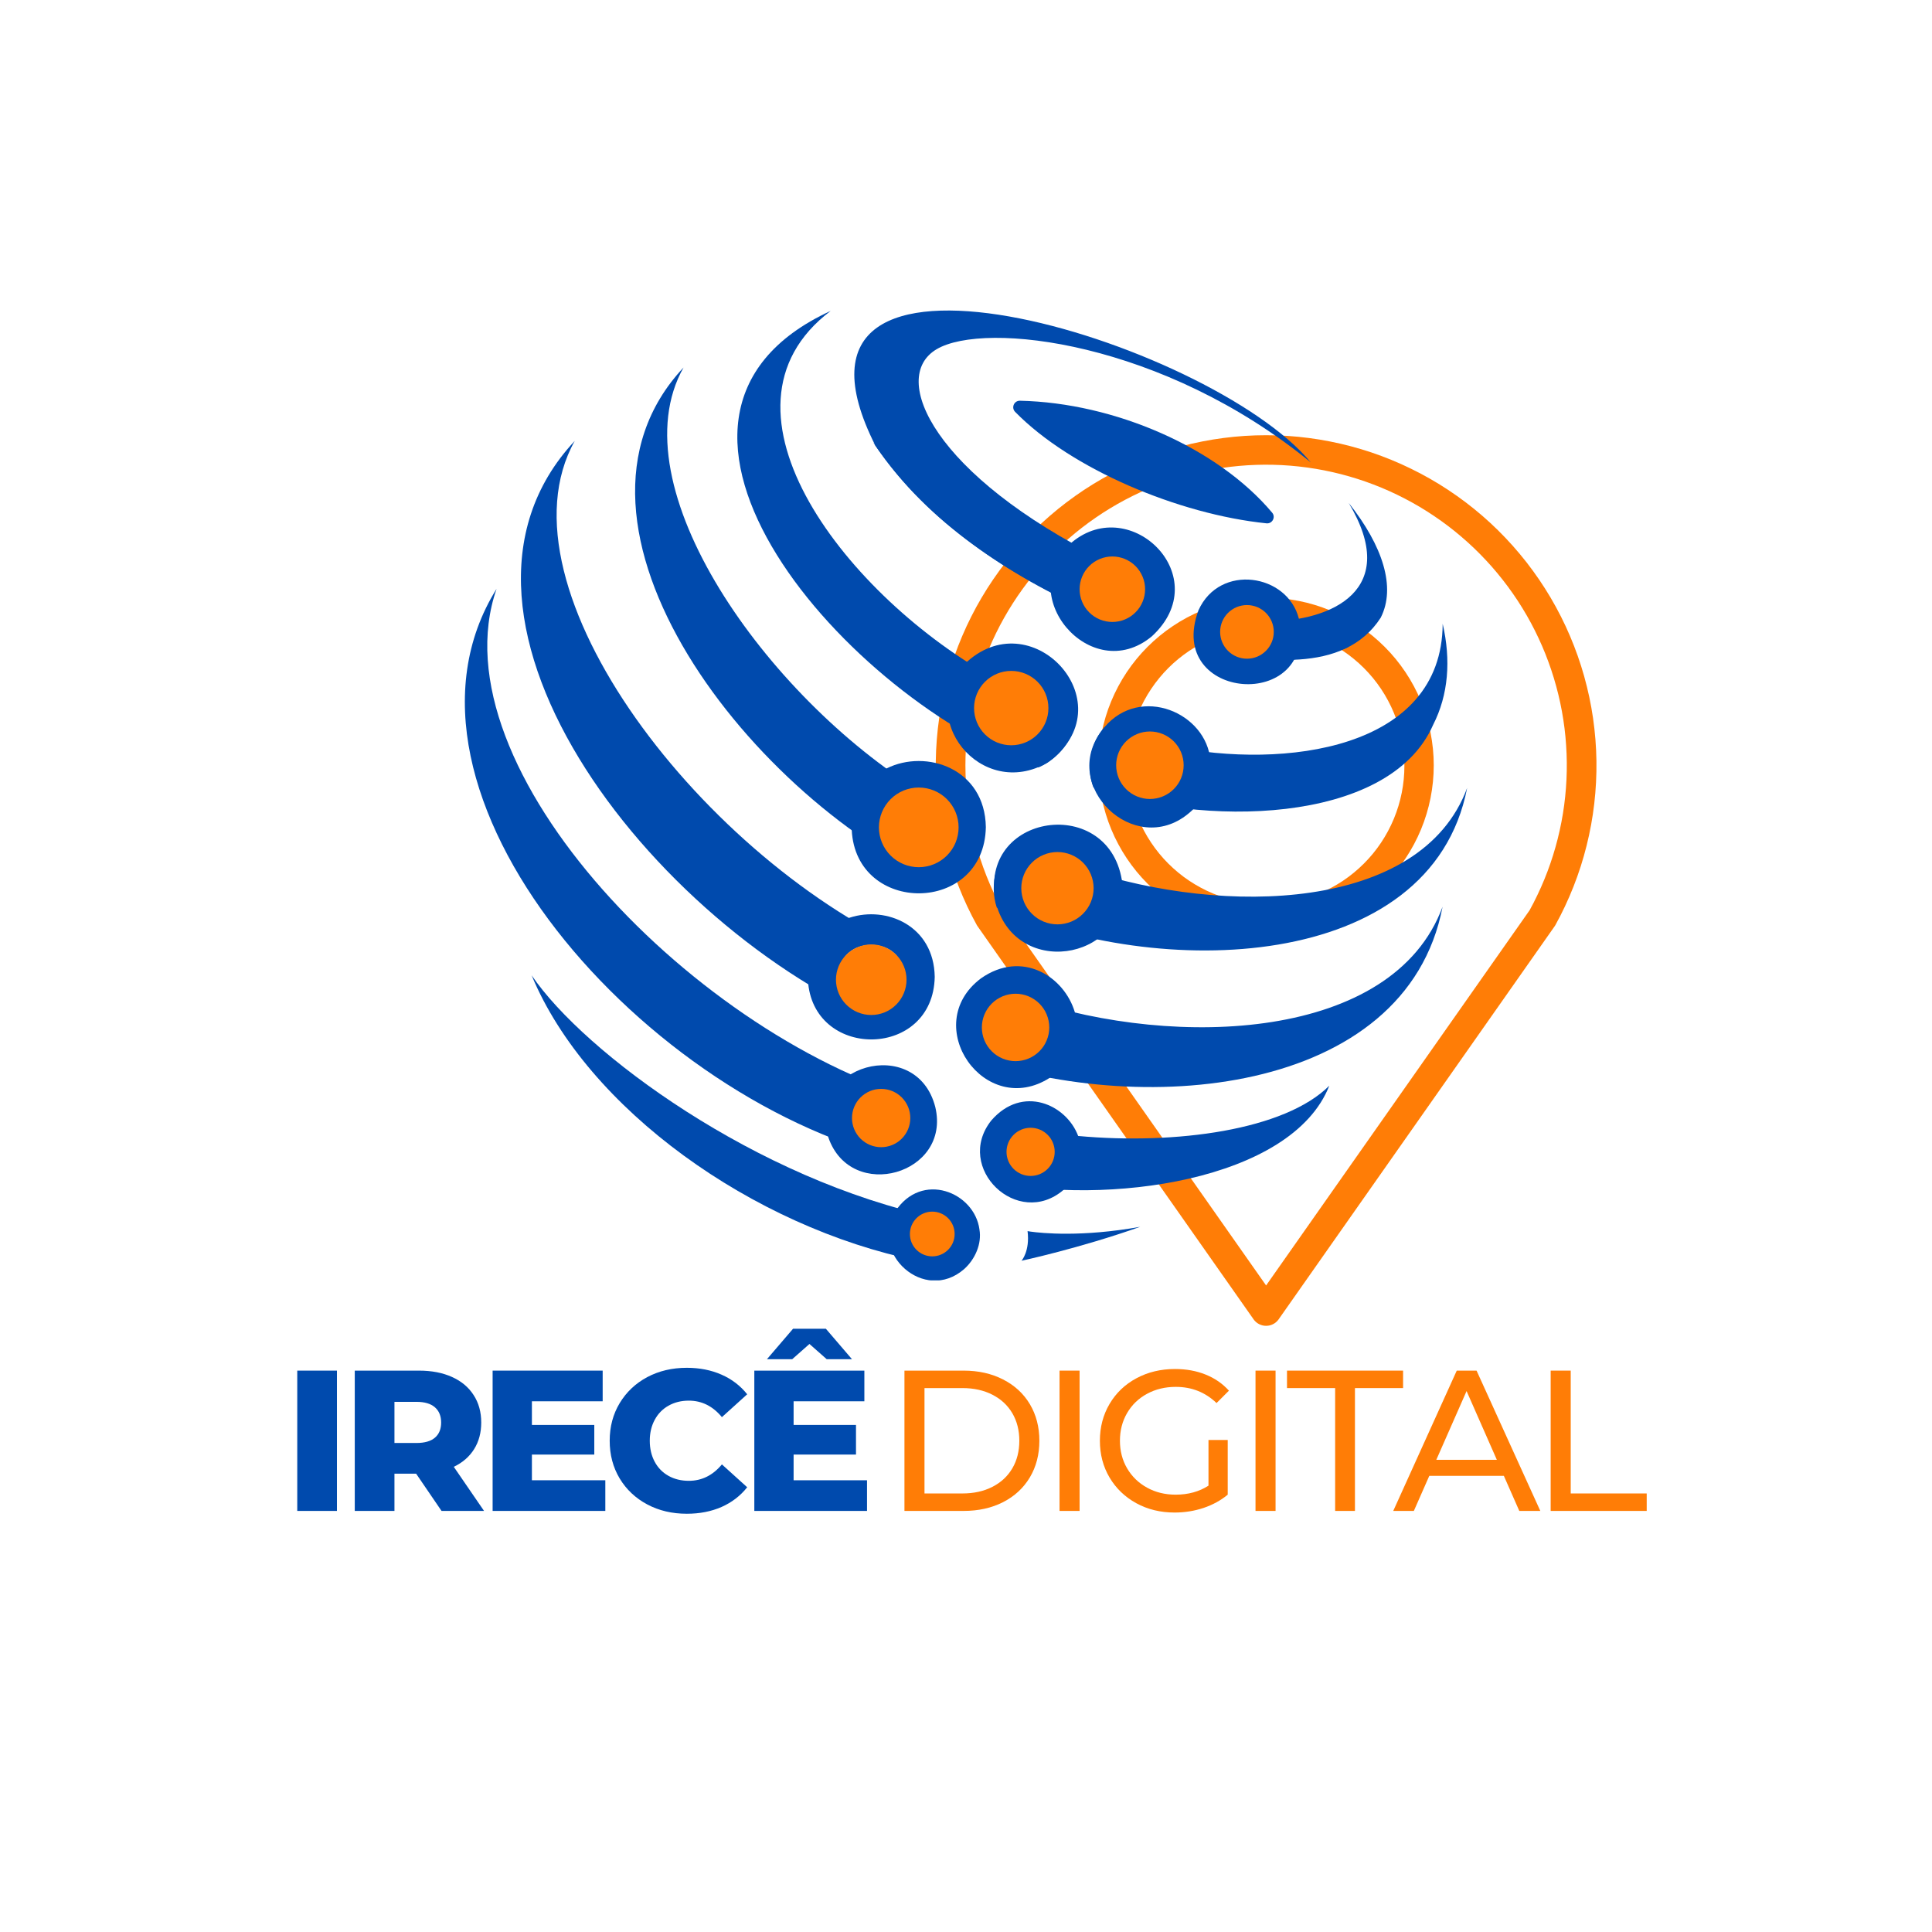 <svg xmlns="http://www.w3.org/2000/svg" xmlns:xlink="http://www.w3.org/1999/xlink" width="500" zoomAndPan="magnify" viewBox="0 0 375 375" height="500" preserveAspectRatio="xMidYMid meet" version="1.0"><defs><g></g><clipPath id="5edb9feac5"><path d="M 181 84 L 310 84 L 310 257.41 L 181 257.41 Z M 181 84" clip-rule="nonzero"></path></clipPath><clipPath id="f83bba16b7"><path d="M 165 60.27 L 255 60.27 L 255 120 L 165 120 Z M 165 60.27" clip-rule="nonzero"></path></clipPath><clipPath id="800390e44a"><path d="M 143 60.27 L 209 60.27 L 209 149 L 143 149 Z M 143 60.27" clip-rule="nonzero"></path></clipPath><clipPath id="02f473db78"><path d="M 90.16 114 L 181 114 L 181 226 L 90.16 226 Z M 90.16 114" clip-rule="nonzero"></path></clipPath><clipPath id="82f84dfebd"><path d="M 172 230 L 191 230 L 191 248.52 L 172 248.52 Z M 172 230" clip-rule="nonzero"></path></clipPath></defs><path fill="#ff7d06" d="M 245.75 181.09 C 246.816 181.09 247.879 181.039 248.941 180.934 C 250 180.828 251.055 180.672 252.098 180.465 C 253.145 180.258 254.176 180 255.195 179.688 C 256.215 179.379 257.219 179.023 258.203 178.613 C 259.188 178.207 260.148 177.75 261.09 177.25 C 262.027 176.746 262.941 176.199 263.828 175.605 C 264.715 175.016 265.57 174.379 266.395 173.703 C 267.215 173.027 268.004 172.312 268.758 171.559 C 269.512 170.809 270.227 170.02 270.902 169.195 C 271.578 168.371 272.215 167.516 272.805 166.629 C 273.398 165.742 273.945 164.832 274.445 163.891 C 274.949 162.949 275.402 161.988 275.812 161.004 C 276.219 160.02 276.578 159.02 276.887 157.996 C 277.195 156.977 277.457 155.945 277.664 154.902 C 277.871 153.855 278.027 152.801 278.133 151.742 C 278.238 150.68 278.289 149.617 278.289 148.551 C 278.289 147.488 278.238 146.426 278.133 145.363 C 278.027 144.305 277.871 143.25 277.664 142.203 C 277.457 141.16 277.195 140.129 276.887 139.109 C 276.578 138.086 276.219 137.086 275.812 136.102 C 275.402 135.117 274.949 134.156 274.445 133.215 C 273.945 132.273 273.398 131.363 272.805 130.477 C 272.215 129.59 271.578 128.734 270.902 127.91 C 270.227 127.086 269.512 126.297 268.758 125.547 C 268.004 124.793 267.215 124.078 266.395 123.402 C 265.57 122.727 264.715 122.09 263.828 121.5 C 262.941 120.906 262.027 120.359 261.09 119.855 C 260.148 119.355 259.188 118.898 258.203 118.492 C 257.219 118.082 256.215 117.727 255.195 117.414 C 254.176 117.105 253.145 116.848 252.098 116.641 C 251.055 116.434 250 116.277 248.941 116.172 C 247.879 116.066 246.816 116.016 245.75 116.016 C 244.684 116.016 243.621 116.066 242.562 116.172 C 241.5 116.277 240.449 116.434 239.402 116.641 C 238.359 116.848 237.324 117.105 236.305 117.414 C 235.285 117.727 234.285 118.082 233.301 118.492 C 232.316 118.898 231.352 119.355 230.414 119.855 C 229.473 120.359 228.559 120.906 227.676 121.5 C 226.789 122.09 225.934 122.727 225.109 123.402 C 224.285 124.078 223.496 124.793 222.742 125.547 C 221.988 126.297 221.273 127.086 220.598 127.91 C 219.922 128.734 219.289 129.59 218.695 130.477 C 218.105 131.363 217.559 132.273 217.055 133.215 C 216.555 134.156 216.098 135.117 215.691 136.102 C 215.281 137.086 214.922 138.086 214.613 139.109 C 214.305 140.129 214.047 141.16 213.84 142.203 C 213.629 143.25 213.473 144.305 213.371 145.363 C 213.266 146.426 213.215 147.488 213.215 148.551 C 213.215 149.617 213.27 150.68 213.375 151.738 C 213.48 152.801 213.641 153.852 213.848 154.895 C 214.059 155.941 214.316 156.973 214.629 157.992 C 214.938 159.012 215.297 160.012 215.707 160.996 C 216.113 161.98 216.57 162.941 217.074 163.879 C 217.574 164.816 218.121 165.73 218.715 166.617 C 219.309 167.5 219.941 168.355 220.617 169.18 C 221.293 170 222.008 170.789 222.762 171.543 C 223.516 172.297 224.301 173.012 225.125 173.688 C 225.949 174.363 226.805 174.996 227.688 175.59 C 228.574 176.18 229.484 176.727 230.426 177.23 C 231.363 177.734 232.324 178.188 233.309 178.598 C 234.293 179.008 235.293 179.367 236.312 179.676 C 237.332 179.988 238.363 180.246 239.406 180.457 C 240.453 180.664 241.504 180.824 242.562 180.93 C 243.625 181.035 244.688 181.09 245.75 181.09 Z M 245.75 121.801 C 246.629 121.801 247.508 121.844 248.383 121.93 C 249.258 122.016 250.125 122.145 250.988 122.316 C 251.852 122.488 252.703 122.703 253.543 122.957 C 254.383 123.211 255.211 123.508 256.023 123.844 C 256.836 124.18 257.629 124.555 258.402 124.969 C 259.18 125.383 259.934 125.836 260.664 126.324 C 261.395 126.812 262.098 127.336 262.777 127.895 C 263.457 128.449 264.109 129.039 264.73 129.664 C 265.352 130.285 265.941 130.934 266.5 131.613 C 267.059 132.293 267.582 133 268.07 133.73 C 268.559 134.461 269.008 135.215 269.422 135.988 C 269.836 136.766 270.215 137.559 270.551 138.371 C 270.887 139.184 271.18 140.008 271.438 140.852 C 271.691 141.691 271.906 142.543 272.078 143.406 C 272.25 144.27 272.379 145.137 272.465 146.012 C 272.551 146.887 272.594 147.762 272.594 148.641 C 272.594 149.52 272.551 150.398 272.465 151.273 C 272.379 152.148 272.25 153.016 272.078 153.879 C 271.906 154.742 271.691 155.594 271.438 156.434 C 271.18 157.273 270.887 158.102 270.551 158.914 C 270.215 159.727 269.836 160.52 269.422 161.297 C 269.008 162.07 268.559 162.824 268.07 163.555 C 267.582 164.285 267.059 164.992 266.5 165.672 C 265.941 166.352 265.352 167 264.73 167.621 C 264.109 168.242 263.457 168.832 262.777 169.391 C 262.098 169.949 261.395 170.473 260.664 170.961 C 259.934 171.449 259.18 171.898 258.402 172.312 C 257.629 172.73 256.836 173.105 256.023 173.441 C 255.211 173.777 254.383 174.074 253.543 174.328 C 252.703 174.582 251.852 174.797 250.988 174.969 C 250.125 175.141 249.258 175.27 248.383 175.355 C 247.508 175.441 246.629 175.484 245.75 175.484 C 244.871 175.484 243.996 175.441 243.121 175.355 C 242.246 175.27 241.375 175.141 240.516 174.969 C 239.652 174.797 238.801 174.582 237.961 174.328 C 237.117 174.074 236.293 173.777 235.48 173.441 C 234.668 173.105 233.875 172.73 233.098 172.312 C 232.324 171.898 231.57 171.449 230.84 170.961 C 230.109 170.473 229.402 169.949 228.723 169.391 C 228.043 168.832 227.395 168.242 226.77 167.621 C 226.148 167 225.559 166.352 225.004 165.672 C 224.445 164.992 223.922 164.285 223.434 163.555 C 222.945 162.824 222.492 162.07 222.078 161.297 C 221.664 160.52 221.289 159.727 220.953 158.914 C 220.617 158.102 220.32 157.273 220.066 156.434 C 219.809 155.594 219.598 154.742 219.426 153.879 C 219.254 153.016 219.125 152.148 219.039 151.273 C 218.953 150.398 218.91 149.52 218.91 148.641 C 218.91 147.762 218.953 146.887 219.039 146.012 C 219.125 145.137 219.254 144.27 219.426 143.406 C 219.598 142.543 219.809 141.691 220.066 140.852 C 220.32 140.008 220.617 139.184 220.953 138.371 C 221.289 137.559 221.664 136.766 222.078 135.988 C 222.492 135.215 222.945 134.461 223.434 133.73 C 223.922 133 224.445 132.293 225.004 131.613 C 225.559 130.934 226.148 130.285 226.77 129.664 C 227.395 129.039 228.043 128.449 228.723 127.895 C 229.402 127.336 230.109 126.812 230.84 126.324 C 231.57 125.836 232.324 125.383 233.098 124.969 C 233.875 124.555 234.668 124.18 235.48 123.844 C 236.293 123.508 237.117 123.211 237.961 122.957 C 238.801 122.703 239.652 122.488 240.516 122.316 C 241.375 122.145 242.246 122.016 243.121 121.93 C 243.996 121.844 244.871 121.801 245.75 121.801 Z M 245.75 121.801" fill-opacity="1" fill-rule="nonzero"></path><g clip-path="url(#5edb9feac5)"><path fill="#ff7d06" d="M 243.395 256.188 C 243.535 256.367 243.691 256.527 243.867 256.672 C 244.047 256.816 244.234 256.938 244.438 257.035 C 244.645 257.137 244.855 257.211 245.078 257.266 C 245.301 257.316 245.523 257.34 245.75 257.34 C 245.977 257.34 246.203 257.316 246.426 257.266 C 246.645 257.211 246.859 257.137 247.062 257.035 C 247.266 256.938 247.457 256.816 247.633 256.672 C 247.809 256.527 247.969 256.367 248.105 256.188 L 301.699 179.867 L 301.879 179.598 C 302.551 178.387 303.18 177.152 303.77 175.895 C 304.359 174.641 304.91 173.367 305.418 172.078 C 305.926 170.789 306.391 169.484 306.816 168.16 C 307.238 166.84 307.617 165.508 307.953 164.164 C 308.289 162.816 308.582 161.465 308.832 160.098 C 309.082 158.734 309.285 157.363 309.445 155.988 C 309.605 154.609 309.719 153.227 309.789 151.844 C 309.859 150.457 309.887 149.07 309.867 147.684 C 309.848 146.301 309.781 144.914 309.672 143.531 C 309.562 142.148 309.406 140.773 309.211 139.398 C 309.012 138.027 308.766 136.664 308.48 135.305 C 308.191 133.949 307.859 132.605 307.488 131.27 C 307.113 129.934 306.695 128.613 306.234 127.305 C 305.773 125.996 305.27 124.703 304.727 123.43 C 304.184 122.152 303.598 120.898 302.973 119.66 C 302.344 118.422 301.68 117.207 300.977 116.012 C 300.27 114.816 299.527 113.648 298.746 112.5 C 297.965 111.355 297.148 110.234 296.297 109.141 C 295.441 108.051 294.555 106.984 293.633 105.949 C 292.711 104.914 291.754 103.91 290.77 102.934 C 289.781 101.961 288.762 101.02 287.715 100.113 C 286.664 99.207 285.59 98.332 284.484 97.496 C 283.379 96.66 282.246 95.859 281.09 95.094 C 279.934 94.328 278.754 93.602 277.547 92.914 C 276.344 92.227 275.117 91.578 273.871 90.973 C 272.625 90.363 271.363 89.797 270.078 89.27 C 268.797 88.742 267.496 88.262 266.184 87.816 C 264.867 87.375 263.539 86.977 262.199 86.621 C 260.859 86.266 259.508 85.953 258.148 85.688 C 256.789 85.418 255.422 85.195 254.047 85.016 C 252.672 84.836 251.289 84.699 249.906 84.609 C 248.523 84.52 247.137 84.477 245.75 84.477 C 244.363 84.477 242.98 84.52 241.594 84.609 C 240.211 84.699 238.832 84.836 237.457 85.016 C 236.082 85.195 234.715 85.418 233.352 85.688 C 231.992 85.953 230.641 86.266 229.301 86.621 C 227.961 86.977 226.633 87.375 225.32 87.816 C 224.004 88.262 222.707 88.742 221.422 89.27 C 220.141 89.797 218.875 90.363 217.629 90.973 C 216.383 91.578 215.16 92.227 213.953 92.914 C 212.75 93.602 211.57 94.328 210.41 95.094 C 209.254 95.859 208.125 96.66 207.02 97.496 C 205.914 98.332 204.836 99.207 203.789 100.113 C 202.738 101.02 201.723 101.961 200.734 102.934 C 199.746 103.91 198.793 104.914 197.871 105.949 C 196.945 106.984 196.059 108.051 195.207 109.141 C 194.352 110.234 193.535 111.355 192.754 112.5 C 191.973 113.648 191.23 114.816 190.527 116.012 C 189.82 117.207 189.156 118.422 188.531 119.66 C 187.906 120.898 187.32 122.152 186.777 123.43 C 186.23 124.703 185.73 125.996 185.27 127.305 C 184.809 128.613 184.391 129.934 184.016 131.27 C 183.641 132.605 183.309 133.949 183.023 135.305 C 182.734 136.664 182.492 138.027 182.293 139.398 C 182.094 140.773 181.941 142.148 181.832 143.531 C 181.719 144.914 181.656 146.301 181.637 147.684 C 181.617 149.07 181.641 150.457 181.711 151.844 C 181.781 153.227 181.898 154.609 182.059 155.988 C 182.219 157.363 182.422 158.734 182.668 160.098 C 182.918 161.465 183.211 162.816 183.547 164.164 C 183.883 165.508 184.266 166.84 184.688 168.16 C 185.109 169.484 185.578 170.789 186.086 172.078 C 186.594 173.367 187.141 174.641 187.73 175.895 C 188.32 177.152 188.953 178.387 189.621 179.598 L 189.801 179.867 Z M 187.387 148.551 C 187.387 147.445 187.418 146.336 187.48 145.23 C 187.543 144.125 187.641 143.023 187.766 141.922 C 187.891 140.82 188.047 139.723 188.238 138.633 C 188.426 137.539 188.645 136.453 188.895 135.375 C 189.145 134.297 189.426 133.223 189.738 132.16 C 190.051 131.098 190.391 130.043 190.762 129 C 191.133 127.957 191.535 126.922 191.965 125.902 C 192.395 124.883 192.852 123.875 193.34 122.879 C 193.828 121.883 194.344 120.902 194.887 119.938 C 195.43 118.973 196 118.023 196.598 117.09 C 197.195 116.156 197.82 115.242 198.469 114.344 C 199.121 113.445 199.793 112.566 200.492 111.707 C 201.191 110.848 201.918 110.012 202.664 109.191 C 203.41 108.375 204.184 107.578 204.973 106.805 C 205.766 106.031 206.582 105.277 207.418 104.551 C 208.254 103.824 209.109 103.121 209.984 102.441 C 210.859 101.762 211.754 101.109 212.668 100.48 C 213.578 99.852 214.508 99.25 215.457 98.676 C 216.402 98.102 217.367 97.555 218.344 97.031 C 219.324 96.512 220.316 96.02 221.32 95.555 C 222.328 95.094 223.348 94.656 224.375 94.254 C 225.406 93.848 226.449 93.469 227.504 93.125 C 228.555 92.777 229.617 92.461 230.688 92.176 C 231.758 91.891 232.836 91.633 233.918 91.41 C 235.004 91.184 236.094 90.992 237.191 90.828 C 238.289 90.664 239.387 90.535 240.492 90.434 C 241.594 90.336 242.699 90.266 243.809 90.23 C 244.914 90.191 246.023 90.188 247.129 90.215 C 248.238 90.238 249.344 90.297 250.449 90.387 C 251.551 90.477 252.652 90.598 253.75 90.75 C 254.848 90.898 255.941 91.082 257.027 91.297 C 258.117 91.512 259.195 91.758 260.27 92.031 C 261.344 92.309 262.406 92.613 263.461 92.949 C 264.52 93.285 265.562 93.652 266.598 94.047 C 267.633 94.441 268.656 94.867 269.668 95.32 C 270.676 95.777 271.676 96.258 272.656 96.77 C 273.641 97.281 274.609 97.82 275.562 98.383 C 276.516 98.949 277.449 99.543 278.367 100.164 C 279.289 100.781 280.188 101.426 281.07 102.098 C 281.953 102.766 282.816 103.461 283.656 104.184 C 284.5 104.902 285.32 105.645 286.121 106.41 C 286.922 107.176 287.699 107.965 288.453 108.777 C 289.211 109.586 289.941 110.418 290.648 111.27 C 291.355 112.125 292.039 112.996 292.699 113.887 C 293.355 114.777 293.988 115.688 294.598 116.613 C 295.203 117.543 295.781 118.484 296.336 119.445 C 296.887 120.406 297.414 121.383 297.91 122.371 C 298.406 123.363 298.875 124.367 299.316 125.383 C 299.758 126.398 300.168 127.43 300.547 128.469 C 300.93 129.508 301.281 130.559 301.602 131.617 C 301.926 132.68 302.215 133.746 302.477 134.824 C 302.738 135.902 302.969 136.984 303.168 138.074 C 303.367 139.164 303.535 140.262 303.672 141.359 C 303.809 142.461 303.914 143.562 303.984 144.668 C 304.059 145.773 304.102 146.879 304.113 147.988 C 304.125 149.094 304.105 150.203 304.051 151.309 C 304 152.418 303.914 153.52 303.801 154.621 C 303.688 155.727 303.539 156.824 303.363 157.918 C 303.184 159.012 302.977 160.098 302.734 161.18 C 302.496 162.262 302.227 163.336 301.926 164.402 C 301.625 165.469 301.293 166.527 300.934 167.574 C 300.574 168.621 300.184 169.656 299.762 170.684 C 299.344 171.707 298.895 172.719 298.414 173.719 C 297.938 174.719 297.434 175.707 296.898 176.676 L 245.75 249.508 L 194.602 176.676 C 192.238 172.367 190.441 167.832 189.219 163.07 C 188 158.309 187.387 153.469 187.387 148.551 Z M 187.387 148.551" fill-opacity="1" fill-rule="nonzero"></path></g><g clip-path="url(#f83bba16b7)"><path fill="#004aad" d="M 210.262 112.148 C 209.453 114.535 210.07 117.641 212.336 119.035 C 212.34 119.035 212.34 119.039 212.34 119.039 C 212.438 119.109 212.539 119.18 212.645 119.242 C 196.133 111.586 180.359 101.914 169.906 86.488 C 145.871 38.883 234.902 66.145 254.422 89.75 C 225.781 66.293 191.176 62.246 181.801 67.781 C 172.426 73.32 181.512 92.363 214.242 108.66 C 212.336 109.145 210.852 110.301 210.262 112.152 Z M 210.262 112.148" fill-opacity="1" fill-rule="nonzero"></path></g><path fill="#004aad" d="M 225.148 114.129 C 225.793 114.41 226.434 114.688 227.074 114.961 C 226.926 117.949 225.531 120.82 223.324 122.828 C 223.184 122.965 223.027 123.094 222.875 123.219 C 220.086 122.277 217.309 121.223 214.574 120.066 C 219.02 121.535 223.148 116.668 221.734 112.469 C 222.852 113.02 223.992 113.566 225.152 114.129 Z M 225.148 114.129" fill-opacity="1" fill-rule="nonzero"></path><path fill="#004aad" d="M 261.742 125.594 C 252.727 129.422 243.043 128.109 233.68 126.246 C 232.84 123.543 233.273 120.441 234.879 118.105 C 236.211 118.605 237.559 119.09 238.914 119.562 C 233.121 126.465 247.105 131.102 246.465 122.012 C 251.465 123.496 256.664 124.762 261.742 125.59 Z M 261.742 125.594" fill-opacity="1" fill-rule="nonzero"></path><g clip-path="url(#800390e44a)"><path fill="#004aad" d="M 208.988 139.23 C 208.387 143.539 205.5 147.238 201.598 148.945 C 164.98 136.32 116.152 81.094 161.234 60.344 C 135.797 79.57 164.922 116.262 193.223 131.75 C 186.547 135.871 190.949 144.508 196.578 143.883 C 197.723 144.18 203.82 142.727 203.145 136.746 C 205.098 137.637 207.047 138.461 208.988 139.23 Z M 208.988 139.23" fill-opacity="1" fill-rule="nonzero"></path></g><path fill="#004aad" d="M 278.172 140.684 C 269.562 160.391 232.508 160.434 212.238 152.844 C 211 149.637 211.434 145.805 213.117 142.879 C 213.469 142.285 213.887 141.723 214.328 141.191 C 216.449 142 218.699 142.734 221.055 143.379 C 214.898 146.047 217.398 154.543 223.488 154.688 C 228.25 154.656 231.152 147.992 227.332 144.852 C 249.242 149.359 279.906 145.516 280.023 121.074 C 281.648 128.125 281.148 134.84 278.172 140.684 Z M 278.172 140.684" fill-opacity="1" fill-rule="nonzero"></path><path fill="#004aad" d="M 184.121 171.984 C 146.391 155.949 104.062 101.875 132.676 71.332 C 119.664 94.387 148.895 135.316 178.707 153.648 C 169.066 152.875 168.738 167.801 178.336 167.469 C 181.473 167.988 187.711 163.844 184.66 157.141 C 186.258 158.004 187.855 158.812 189.457 159.559 C 190.184 164.406 187.91 169.352 184.117 171.988 Z M 184.121 171.984" fill-opacity="1" fill-rule="nonzero"></path><path fill="#004aad" d="M 284.766 152.961 C 277.727 189.066 224.438 190.148 193.473 176.152 C 191.98 171.66 193.406 166.328 196.895 163.207 C 198.938 164.227 201.062 165.191 203.273 166.098 C 195.762 168.949 198.828 178.906 205.441 179.016 C 210.453 178.984 214.039 172.703 210.613 168.762 C 237.488 177.719 275.84 177.02 284.762 152.961 Z M 284.766 152.961" fill-opacity="1" fill-rule="nonzero"></path><path fill="#004aad" d="M 177.898 185.039 C 137.055 167.398 95.543 114.195 111.559 85.578 C 79.078 120.344 128.555 182.352 174.723 199.906 C 179.285 196.863 180.871 189.801 177.902 185.039 Z M 169.113 195.824 C 168.07 195.824 162.871 195.52 162.711 189.613 C 162.879 181.211 175.34 181.219 175.496 189.594 C 175.332 195.523 170.152 195.828 169.113 195.828 Z M 169.113 195.824" fill-opacity="1" fill-rule="nonzero"></path><path fill="#004aad" d="M 280 176.012 C 272.895 212.863 220.656 217.195 187.121 204.66 C 184.727 199.938 186.438 193.586 190.645 190.676 C 193.105 191.723 195.652 192.688 198.273 193.559 C 189.672 192.824 189.488 204.609 197.316 205.277 C 203.812 205.035 205.199 196.711 199.461 193.953 C 228.336 203.586 270.379 202.043 280 176.008 Z M 280 176.012" fill-opacity="1" fill-rule="nonzero"></path><g clip-path="url(#02f473db78)"><path fill="#004aad" d="M 180.418 215.141 C 180.32 214.723 180.188 214.312 180.023 213.914 C 135.504 201.961 84.254 149.066 96.387 114.289 C 71.809 153.719 125.359 214.402 176.254 225.441 C 179.586 223.426 181.34 218.965 180.418 215.141 Z M 171.062 221.34 C 165.68 221.719 165.43 213.121 171.012 213.375 C 176.402 212.996 176.641 221.594 171.062 221.34 Z M 171.062 221.34" fill-opacity="1" fill-rule="nonzero"></path></g><path fill="#004aad" d="M 209.273 220.492 C 203.367 219.953 197.68 218.973 192.66 217.578 C 190.008 220.676 189.863 225.984 192.398 229.242 C 214.574 234.137 250.738 229.27 258.012 210.738 C 249.355 219.379 228.188 222.223 209.273 220.492 Z M 202.5 226.52 C 197.082 230.535 193.055 220.5 199.867 219.68 C 202.852 220.004 205.801 223.367 202.5 226.52 Z M 202.5 226.52" fill-opacity="1" fill-rule="nonzero"></path><path fill="#004aad" d="M 181.508 242.73 C 179.176 241.176 179.27 237.777 181.754 236.352 C 146.848 229.027 113.41 204.367 103.188 189.305 C 113.957 215.254 146.172 238.191 178.07 244.688 C 179.355 244.957 176.844 242.824 178.141 243.039 C 179.34 243.242 180.547 243.422 181.758 243.582 C 181.66 243.301 181.574 243.02 181.512 242.73 Z M 181.508 242.73" fill-opacity="1" fill-rule="nonzero"></path><path fill="#004aad" d="M 212.34 119.035 C 195.648 111.695 179.801 101.164 169.504 85.902 C 178.871 95.512 195.445 106.113 210.262 112.152 C 209.453 114.539 210.07 117.645 212.336 119.039 Z M 212.34 119.035" fill-opacity="1" fill-rule="nonzero"></path><path fill="#004aad" d="M 226.574 117.742 C 225.961 119.688 224.832 121.457 223.324 122.828 C 223.184 122.965 223.027 123.094 222.875 123.219 C 220.242 122.273 217.605 121.258 214.988 120.164 C 217.871 120.863 220.695 118.988 221.645 116.312 C 223.312 116.84 224.957 117.316 226.574 117.738 Z M 226.574 117.742" fill-opacity="1" fill-rule="nonzero"></path><path fill="#004aad" d="M 268.004 119.883 C 260.773 131.117 244.645 128.18 233.68 126.246 C 232.996 124.027 233.16 121.543 234.129 119.438 C 235.5 119.75 236.938 120.012 238.398 120.203 C 233.988 128.586 249.305 129.902 246.016 120.645 C 258.668 120.52 271.891 114.469 261.785 97.621 C 268.41 105.965 270.992 114.004 268 119.883 Z M 268.004 119.883" fill-opacity="1" fill-rule="nonzero"></path><path fill="#004aad" d="M 245.824 101.578 C 228.777 99.832 207.891 91.043 197.035 79.941 C 196.238 79.125 196.828 77.758 197.969 77.781 C 216.32 78.18 236.332 86.887 246.93 99.516 C 247.656 100.383 246.949 101.695 245.824 101.578 Z M 245.824 101.578" fill-opacity="1" fill-rule="nonzero"></path><path fill="#004aad" d="M 208.043 105.27 C 196.434 115.25 211.703 133.309 223.539 123.539 L 223.543 123.539 C 236.09 112.059 219.531 95.699 208.043 105.27 Z M 212.645 119.242 C 212.539 119.18 212.438 119.113 212.34 119.039 C 212.34 119.039 212.34 119.035 212.336 119.035 C 207.621 115.922 210.281 107.953 216.02 108.441 C 225.898 108.348 222.344 124.578 212.641 119.242 Z M 212.645 119.242" fill-opacity="1" fill-rule="nonzero"></path><path fill="#004aad" d="M 187.715 128.434 C 177.199 139.355 190.508 155.5 203.344 148.004 C 218.742 136.879 200.734 116.77 187.715 128.434 Z M 203.184 137.438 C 203.02 146.141 190.086 146.129 189.934 137.449 C 189.75 129.434 202.652 128.055 203.184 137.438 Z M 203.184 137.438" fill-opacity="1" fill-rule="nonzero"></path><path fill="#004aad" d="M 172.098 149.148 C 168.184 151.031 165.129 155.336 165.32 161.078 C 166.113 177.637 191.043 177.535 191.352 160.547 C 191.188 149.164 179.762 145.316 172.094 149.148 Z M 178.312 153.637 C 188.906 153.895 186.5 168.273 178.336 167.465 C 168.969 167.852 168.973 153.27 178.312 153.637 Z M 178.312 153.637" fill-opacity="1" fill-rule="nonzero"></path><path fill="#004aad" d="M 164.93 178.117 C 160.195 179.484 156.188 184.559 156.871 190.902 C 158.367 205.758 181.137 205.391 181.43 189.605 C 181.277 179.66 172.051 175.793 164.93 178.117 Z M 169.094 183.391 C 170.141 183.391 175.352 183.691 175.5 189.594 C 175.34 198 162.883 198.004 162.715 189.613 C 162.891 183.688 168.055 183.391 169.094 183.391 Z M 169.094 183.391" fill-opacity="1" fill-rule="nonzero"></path><path fill="#004aad" d="M 181.539 214.875 C 177.898 200.664 156.277 206.707 160.805 220.836 C 165.223 233.445 184.648 227.941 181.539 214.875 Z M 171.062 221.34 C 165.68 221.719 165.43 213.121 171.012 213.375 C 176.402 212.996 176.641 221.594 171.062 221.34 Z M 171.062 221.34" fill-opacity="1" fill-rule="nonzero"></path><path fill="#004aad" d="M 252.109 120.078 C 249.914 111.359 236.754 109.293 232.625 118.453 C 226.051 136.156 255.719 138.367 252.109 120.078 Z M 246.5 122.836 C 246.266 130.016 235.117 127.23 238.043 120.859 C 239.812 116.574 246.891 118.375 246.5 122.836 Z M 246.5 122.836" fill-opacity="1" fill-rule="nonzero"></path><path fill="#004aad" d="M 234.672 145.965 C 232.504 137.156 219.301 132.828 213.121 142.883 C 206.387 153.754 221.371 167.082 231.578 157.102 C 234.969 153.516 235.668 149.465 234.672 145.965 Z M 223.07 142.926 C 230.559 143.254 231.25 154.012 223.492 154.688 C 216.047 154.355 215.215 143.621 223.07 142.926 Z M 223.07 142.926" fill-opacity="1" fill-rule="nonzero"></path><path fill="#004aad" d="M 217.75 170.801 C 214.922 153.734 188.586 158.133 193.574 176.195 C 198.219 190.184 219.605 185.938 217.75 170.801 Z M 205.25 165.711 C 213.555 166.273 214.391 178.406 205.441 179.016 C 197.488 178.645 196.074 166.566 205.25 165.711 Z M 205.25 165.711" fill-opacity="1" fill-rule="nonzero"></path><path fill="#004aad" d="M 208.629 196.48 C 206.582 189.531 198.375 184.293 190.395 189.906 C 178.352 198.969 191.184 217.34 203.832 209.156 C 208.699 205.871 209.926 200.742 208.629 196.48 Z M 199.445 193.945 C 205.199 196.684 203.824 205.039 197.316 205.277 C 188.516 204.312 190.445 191.203 199.445 193.945 Z M 199.445 193.945" fill-opacity="1" fill-rule="nonzero"></path><path fill="#004aad" d="M 199.445 193.945 C 199.055 193.82 198.664 193.691 198.273 193.559 C 198.684 193.637 199.07 193.773 199.445 193.945 Z M 199.445 193.945" fill-opacity="1" fill-rule="nonzero"></path><path fill="#004aad" d="M 209.273 220.492 C 206.961 214.336 198.43 210.516 192.406 217.488 C 185.129 226.668 197.535 238.629 206.465 230.93 C 209.98 227.633 210.492 223.734 209.273 220.492 Z M 202.5 226.52 C 197.082 230.535 193.055 220.5 199.867 219.68 C 202.852 220.004 205.801 223.367 202.5 226.52 Z M 202.5 226.52" fill-opacity="1" fill-rule="nonzero"></path><g clip-path="url(#82f84dfebd)"><path fill="#004aad" d="M 190.117 238.664 C 189.16 231.375 178.875 227.223 173.734 235.191 C 168.734 243.215 179.383 253.055 187.129 246.34 C 189.32 244.383 190.578 241.359 190.113 238.668 Z M 183.582 242.32 C 180.031 245.59 175.25 239.074 179.605 236.688 C 182.625 234.816 187.047 239.168 183.582 242.32 Z M 183.582 242.32" fill-opacity="1" fill-rule="nonzero"></path></g><path fill="#004aad" d="M 199.445 238.957 C 199.445 238.957 199.648 238.996 200.043 239.055 C 202.184 239.355 209.938 240.16 221.32 238.121 C 209.512 242.305 198.277 244.711 198.277 244.711 C 198.277 244.711 199.934 242.852 199.449 238.957 Z M 199.445 238.957" fill-opacity="1" fill-rule="nonzero"></path><path fill="#ff7d06" d="M 222.262 114.367 C 222.262 114.785 222.219 115.195 222.141 115.605 C 222.059 116.016 221.938 116.414 221.777 116.797 C 221.617 117.184 221.422 117.551 221.191 117.898 C 220.957 118.246 220.695 118.566 220.398 118.859 C 220.105 119.156 219.785 119.418 219.438 119.652 C 219.09 119.883 218.723 120.078 218.34 120.238 C 217.953 120.398 217.555 120.52 217.145 120.598 C 216.738 120.68 216.324 120.723 215.906 120.723 C 215.488 120.723 215.074 120.68 214.668 120.598 C 214.258 120.52 213.859 120.398 213.473 120.238 C 213.09 120.078 212.723 119.883 212.375 119.652 C 212.027 119.418 211.707 119.156 211.414 118.859 C 211.117 118.566 210.855 118.246 210.621 117.898 C 210.391 117.551 210.195 117.184 210.035 116.797 C 209.875 116.414 209.754 116.016 209.672 115.605 C 209.594 115.195 209.551 114.785 209.551 114.367 C 209.551 113.949 209.594 113.535 209.672 113.125 C 209.754 112.719 209.875 112.32 210.035 111.934 C 210.195 111.551 210.391 111.184 210.621 110.836 C 210.855 110.488 211.117 110.168 211.414 109.871 C 211.707 109.578 212.027 109.312 212.375 109.082 C 212.723 108.852 213.09 108.656 213.473 108.496 C 213.859 108.336 214.258 108.215 214.668 108.133 C 215.074 108.051 215.488 108.012 215.906 108.012 C 216.324 108.012 216.738 108.051 217.145 108.133 C 217.555 108.215 217.953 108.336 218.34 108.496 C 218.723 108.656 219.09 108.852 219.438 109.082 C 219.785 109.312 220.105 109.578 220.398 109.871 C 220.695 110.168 220.957 110.488 221.191 110.836 C 221.422 111.184 221.617 111.551 221.777 111.934 C 221.938 112.32 222.059 112.719 222.141 113.125 C 222.219 113.535 222.262 113.949 222.262 114.367 Z M 222.262 114.367" fill-opacity="1" fill-rule="nonzero"></path><path fill="#ff7d06" d="M 203.496 137.438 C 203.496 137.91 203.453 138.383 203.359 138.848 C 203.266 139.309 203.129 139.762 202.949 140.199 C 202.766 140.637 202.547 141.055 202.281 141.445 C 202.02 141.84 201.719 142.207 201.383 142.539 C 201.051 142.875 200.684 143.176 200.289 143.438 C 199.898 143.703 199.48 143.926 199.043 144.105 C 198.605 144.285 198.152 144.422 197.688 144.516 C 197.223 144.609 196.754 144.656 196.281 144.656 C 195.809 144.656 195.34 144.609 194.875 144.516 C 194.41 144.422 193.957 144.285 193.52 144.105 C 193.082 143.926 192.664 143.703 192.273 143.438 C 191.879 143.176 191.512 142.875 191.18 142.539 C 190.844 142.207 190.543 141.84 190.281 141.445 C 190.016 141.055 189.797 140.637 189.613 140.199 C 189.434 139.762 189.297 139.309 189.203 138.848 C 189.109 138.383 189.066 137.91 189.066 137.438 C 189.066 136.965 189.109 136.496 189.203 136.031 C 189.297 135.566 189.434 135.113 189.613 134.676 C 189.797 134.238 190.016 133.824 190.281 133.43 C 190.543 133.035 190.844 132.672 191.18 132.336 C 191.512 132 191.879 131.699 192.273 131.438 C 192.664 131.176 193.082 130.953 193.52 130.77 C 193.957 130.59 194.41 130.453 194.875 130.359 C 195.34 130.266 195.809 130.223 196.281 130.223 C 196.754 130.223 197.223 130.266 197.688 130.359 C 198.152 130.453 198.605 130.59 199.043 130.77 C 199.48 130.953 199.898 131.176 200.289 131.438 C 200.684 131.699 201.051 132 201.383 132.336 C 201.719 132.672 202.02 133.035 202.281 133.43 C 202.547 133.824 202.766 134.238 202.949 134.676 C 203.129 135.113 203.266 135.566 203.359 136.031 C 203.453 136.496 203.496 136.965 203.496 137.438 Z M 203.496 137.438" fill-opacity="1" fill-rule="nonzero"></path><path fill="#ff7d06" d="M 186.062 160.59 C 186.062 161.098 186.016 161.602 185.914 162.098 C 185.816 162.598 185.668 163.082 185.477 163.551 C 185.281 164.02 185.043 164.465 184.762 164.887 C 184.48 165.309 184.156 165.699 183.801 166.059 C 183.441 166.418 183.051 166.738 182.629 167.02 C 182.207 167.301 181.758 167.539 181.289 167.734 C 180.82 167.93 180.34 168.074 179.84 168.172 C 179.344 168.273 178.84 168.324 178.332 168.324 C 177.824 168.324 177.32 168.273 176.824 168.172 C 176.324 168.074 175.84 167.93 175.371 167.734 C 174.902 167.539 174.457 167.301 174.035 167.02 C 173.613 166.738 173.223 166.418 172.863 166.059 C 172.504 165.699 172.184 165.309 171.902 164.887 C 171.621 164.465 171.383 164.02 171.188 163.551 C 170.992 163.082 170.848 162.598 170.746 162.098 C 170.648 161.602 170.598 161.098 170.598 160.59 C 170.598 160.082 170.648 159.578 170.746 159.082 C 170.848 158.582 170.992 158.102 171.188 157.633 C 171.383 157.164 171.621 156.715 171.902 156.293 C 172.184 155.871 172.504 155.48 172.863 155.121 C 173.223 154.766 173.613 154.441 174.035 154.16 C 174.457 153.879 174.902 153.641 175.371 153.445 C 175.84 153.254 176.324 153.105 176.824 153.008 C 177.32 152.906 177.824 152.859 178.332 152.859 C 178.84 152.859 179.344 152.906 179.84 153.008 C 180.34 153.105 180.82 153.254 181.289 153.445 C 181.758 153.641 182.207 153.879 182.629 154.16 C 183.051 154.441 183.441 154.766 183.801 155.121 C 184.156 155.48 184.48 155.871 184.762 156.293 C 185.043 156.715 185.281 157.164 185.477 157.633 C 185.668 158.102 185.816 158.582 185.914 159.082 C 186.016 159.578 186.062 160.082 186.062 160.59 Z M 186.062 160.59" fill-opacity="1" fill-rule="nonzero"></path><path fill="#ff7d06" d="M 175.957 190.16 C 175.957 190.609 175.914 191.055 175.824 191.496 C 175.738 191.938 175.609 192.367 175.434 192.781 C 175.262 193.195 175.051 193.59 174.801 193.965 C 174.551 194.34 174.27 194.684 173.949 195.004 C 173.633 195.32 173.285 195.605 172.914 195.855 C 172.539 196.105 172.145 196.316 171.73 196.488 C 171.312 196.66 170.887 196.789 170.445 196.879 C 170.004 196.965 169.559 197.008 169.109 197.008 C 168.66 197.008 168.215 196.965 167.773 196.879 C 167.332 196.789 166.902 196.66 166.488 196.488 C 166.07 196.316 165.676 196.105 165.305 195.855 C 164.93 195.605 164.582 195.32 164.266 195.004 C 163.949 194.684 163.664 194.34 163.414 193.965 C 163.164 193.59 162.953 193.195 162.781 192.781 C 162.609 192.367 162.48 191.938 162.391 191.496 C 162.305 191.055 162.258 190.609 162.258 190.16 C 162.258 189.711 162.305 189.266 162.391 188.824 C 162.48 188.383 162.609 187.953 162.781 187.539 C 162.953 187.125 163.164 186.73 163.414 186.355 C 163.664 185.98 163.949 185.637 164.266 185.316 C 164.582 185 164.93 184.715 165.305 184.465 C 165.676 184.215 166.07 184.004 166.488 183.832 C 166.902 183.66 167.332 183.531 167.773 183.441 C 168.215 183.355 168.66 183.312 169.109 183.312 C 169.559 183.312 170.004 183.355 170.445 183.441 C 170.887 183.531 171.312 183.66 171.73 183.832 C 172.145 184.004 172.539 184.215 172.914 184.465 C 173.285 184.715 173.633 185 173.949 185.316 C 174.27 185.637 174.551 185.98 174.801 186.355 C 175.051 186.73 175.262 187.125 175.434 187.539 C 175.609 187.953 175.738 188.383 175.824 188.824 C 175.914 189.266 175.957 189.711 175.957 190.16 Z M 175.957 190.16" fill-opacity="1" fill-rule="nonzero"></path><path fill="#ff7d06" d="M 176.688 217.008 C 176.688 217.383 176.652 217.75 176.582 218.113 C 176.508 218.477 176.402 218.832 176.258 219.176 C 176.117 219.52 175.941 219.844 175.734 220.152 C 175.527 220.461 175.293 220.75 175.031 221.012 C 174.77 221.273 174.484 221.508 174.176 221.715 C 173.867 221.922 173.539 222.094 173.195 222.238 C 172.852 222.379 172.5 222.488 172.133 222.559 C 171.77 222.633 171.402 222.668 171.031 222.668 C 170.66 222.668 170.289 222.633 169.926 222.559 C 169.562 222.488 169.207 222.379 168.863 222.238 C 168.52 222.094 168.195 221.922 167.887 221.715 C 167.578 221.508 167.293 221.273 167.027 221.012 C 166.766 220.75 166.531 220.461 166.324 220.152 C 166.117 219.844 165.945 219.52 165.801 219.176 C 165.66 218.832 165.551 218.477 165.48 218.113 C 165.406 217.75 165.371 217.383 165.371 217.008 C 165.371 216.637 165.406 216.27 165.48 215.906 C 165.551 215.539 165.66 215.188 165.801 214.844 C 165.945 214.5 166.117 214.176 166.324 213.863 C 166.531 213.555 166.766 213.27 167.027 213.008 C 167.293 212.746 167.578 212.512 167.887 212.305 C 168.195 212.098 168.52 211.922 168.863 211.781 C 169.207 211.637 169.562 211.531 169.926 211.457 C 170.289 211.387 170.66 211.352 171.031 211.352 C 171.402 211.352 171.77 211.387 172.133 211.457 C 172.5 211.531 172.852 211.637 173.195 211.781 C 173.539 211.922 173.867 212.098 174.176 212.305 C 174.484 212.512 174.77 212.746 175.031 213.008 C 175.293 213.27 175.527 213.555 175.734 213.863 C 175.941 214.176 176.117 214.5 176.258 214.844 C 176.402 215.188 176.508 215.539 176.582 215.906 C 176.652 216.27 176.688 216.637 176.688 217.008 Z M 176.688 217.008" fill-opacity="1" fill-rule="nonzero"></path><path fill="#ff7d06" d="M 229.746 148.531 C 229.746 148.961 229.703 149.387 229.621 149.809 C 229.535 150.23 229.414 150.641 229.25 151.039 C 229.082 151.438 228.883 151.812 228.645 152.172 C 228.402 152.527 228.133 152.859 227.828 153.164 C 227.523 153.469 227.191 153.738 226.836 153.977 C 226.477 154.219 226.102 154.418 225.703 154.582 C 225.305 154.746 224.895 154.871 224.473 154.957 C 224.051 155.039 223.625 155.082 223.195 155.082 C 222.766 155.082 222.34 155.039 221.918 154.957 C 221.496 154.871 221.086 154.746 220.691 154.582 C 220.293 154.418 219.914 154.219 219.559 153.977 C 219.199 153.738 218.867 153.469 218.566 153.164 C 218.262 152.859 217.988 152.527 217.75 152.172 C 217.512 151.812 217.309 151.438 217.145 151.039 C 216.98 150.641 216.855 150.23 216.773 149.809 C 216.688 149.387 216.645 148.961 216.645 148.531 C 216.645 148.102 216.688 147.676 216.773 147.254 C 216.855 146.832 216.98 146.422 217.145 146.023 C 217.309 145.629 217.512 145.25 217.75 144.891 C 217.988 144.535 218.262 144.203 218.566 143.898 C 218.867 143.598 219.199 143.324 219.559 143.086 C 219.914 142.848 220.293 142.645 220.691 142.48 C 221.086 142.316 221.496 142.191 221.918 142.105 C 222.34 142.023 222.766 141.98 223.195 141.98 C 223.625 141.98 224.051 142.023 224.473 142.105 C 224.895 142.191 225.305 142.316 225.703 142.48 C 226.102 142.645 226.477 142.848 226.836 143.086 C 227.191 143.324 227.523 143.598 227.828 143.898 C 228.133 144.203 228.402 144.535 228.645 144.891 C 228.883 145.25 229.082 145.629 229.25 146.023 C 229.414 146.422 229.535 146.832 229.621 147.254 C 229.703 147.676 229.746 148.102 229.746 148.531 Z M 229.746 148.531" fill-opacity="1" fill-rule="nonzero"></path><path fill="#ff7d06" d="M 212.27 172.398 C 212.27 172.859 212.223 173.316 212.133 173.766 C 212.043 174.219 211.91 174.66 211.734 175.082 C 211.559 175.508 211.34 175.914 211.086 176.297 C 210.828 176.68 210.539 177.035 210.215 177.359 C 209.887 177.688 209.531 177.977 209.148 178.234 C 208.766 178.488 208.363 178.707 207.938 178.883 C 207.512 179.059 207.07 179.191 206.621 179.281 C 206.168 179.371 205.711 179.418 205.25 179.418 C 204.789 179.418 204.332 179.371 203.883 179.281 C 203.43 179.191 202.992 179.059 202.566 178.883 C 202.141 178.707 201.734 178.488 201.352 178.234 C 200.969 177.977 200.613 177.688 200.289 177.359 C 199.961 177.035 199.672 176.68 199.414 176.297 C 199.16 175.914 198.941 175.508 198.766 175.082 C 198.59 174.66 198.457 174.219 198.367 173.766 C 198.277 173.316 198.234 172.859 198.234 172.398 C 198.234 171.938 198.277 171.48 198.367 171.027 C 198.457 170.578 198.59 170.137 198.766 169.711 C 198.941 169.285 199.16 168.883 199.414 168.5 C 199.672 168.117 199.961 167.762 200.289 167.438 C 200.613 167.109 200.969 166.82 201.352 166.562 C 201.734 166.309 202.141 166.09 202.566 165.914 C 202.992 165.738 203.43 165.605 203.883 165.516 C 204.332 165.426 204.789 165.379 205.25 165.379 C 205.711 165.379 206.168 165.426 206.621 165.516 C 207.07 165.605 207.512 165.738 207.938 165.914 C 208.363 166.09 208.766 166.309 209.148 166.562 C 209.531 166.82 209.887 167.109 210.215 167.438 C 210.539 167.762 210.828 168.117 211.086 168.5 C 211.34 168.883 211.559 169.285 211.734 169.711 C 211.91 170.137 212.043 170.578 212.133 171.027 C 212.223 171.48 212.27 171.938 212.27 172.398 Z M 212.27 172.398" fill-opacity="1" fill-rule="nonzero"></path><path fill="#ff7d06" d="M 203.664 199.426 C 203.664 199.855 203.621 200.277 203.539 200.699 C 203.453 201.121 203.328 201.531 203.164 201.93 C 203 202.324 202.801 202.703 202.562 203.059 C 202.324 203.418 202.051 203.746 201.746 204.051 C 201.445 204.355 201.113 204.625 200.754 204.863 C 200.398 205.102 200.023 205.305 199.625 205.469 C 199.227 205.633 198.82 205.758 198.398 205.84 C 197.977 205.926 197.551 205.969 197.121 205.969 C 196.691 205.969 196.266 205.926 195.844 205.84 C 195.422 205.758 195.016 205.633 194.617 205.469 C 194.219 205.305 193.844 205.102 193.484 204.863 C 193.129 204.625 192.797 204.355 192.496 204.051 C 192.191 203.746 191.918 203.418 191.68 203.059 C 191.441 202.703 191.242 202.324 191.074 201.93 C 190.91 201.531 190.789 201.121 190.703 200.699 C 190.621 200.277 190.578 199.855 190.578 199.426 C 190.578 198.996 190.621 198.57 190.703 198.148 C 190.789 197.727 190.91 197.316 191.074 196.922 C 191.242 196.523 191.441 196.145 191.68 195.789 C 191.918 195.434 192.191 195.102 192.496 194.797 C 192.797 194.492 193.129 194.223 193.484 193.984 C 193.844 193.746 194.219 193.543 194.617 193.379 C 195.016 193.215 195.422 193.09 195.844 193.008 C 196.266 192.922 196.691 192.883 197.121 192.883 C 197.551 192.883 197.977 192.922 198.398 193.008 C 198.82 193.09 199.227 193.215 199.625 193.379 C 200.023 193.543 200.398 193.746 200.754 193.984 C 201.113 194.223 201.445 194.492 201.746 194.797 C 202.051 195.102 202.324 195.434 202.562 195.789 C 202.801 196.145 203 196.523 203.164 196.922 C 203.328 197.316 203.453 197.727 203.539 198.148 C 203.621 198.57 203.664 198.996 203.664 199.426 Z M 203.664 199.426" fill-opacity="1" fill-rule="nonzero"></path><path fill="#ff7d06" d="M 204.715 223.574 C 204.715 223.883 204.688 224.184 204.625 224.488 C 204.566 224.789 204.477 225.078 204.359 225.363 C 204.242 225.648 204.098 225.918 203.93 226.172 C 203.758 226.426 203.562 226.664 203.348 226.879 C 203.129 227.098 202.895 227.293 202.637 227.461 C 202.383 227.633 202.113 227.777 201.828 227.895 C 201.547 228.012 201.254 228.102 200.953 228.16 C 200.652 228.219 200.348 228.25 200.039 228.25 C 199.734 228.25 199.43 228.219 199.129 228.16 C 198.828 228.102 198.535 228.012 198.25 227.895 C 197.969 227.777 197.699 227.633 197.441 227.461 C 197.188 227.293 196.949 227.098 196.734 226.879 C 196.516 226.664 196.324 226.426 196.152 226.172 C 195.98 225.918 195.836 225.648 195.719 225.363 C 195.602 225.078 195.516 224.789 195.453 224.488 C 195.395 224.184 195.363 223.883 195.363 223.574 C 195.363 223.266 195.395 222.965 195.453 222.66 C 195.516 222.359 195.602 222.07 195.719 221.785 C 195.836 221.5 195.98 221.23 196.152 220.977 C 196.324 220.723 196.516 220.484 196.734 220.27 C 196.949 220.051 197.188 219.855 197.441 219.688 C 197.699 219.516 197.969 219.371 198.25 219.254 C 198.535 219.137 198.828 219.047 199.129 218.988 C 199.43 218.93 199.734 218.898 200.039 218.898 C 200.348 218.898 200.652 218.93 200.953 218.988 C 201.254 219.047 201.547 219.137 201.828 219.254 C 202.113 219.371 202.383 219.516 202.637 219.688 C 202.895 219.855 203.129 220.051 203.348 220.27 C 203.562 220.484 203.758 220.723 203.93 220.977 C 204.098 221.23 204.242 221.5 204.359 221.785 C 204.477 222.07 204.566 222.359 204.625 222.66 C 204.688 222.965 204.715 223.266 204.715 223.574 Z M 204.715 223.574" fill-opacity="1" fill-rule="nonzero"></path><path fill="#ff7d06" d="M 185.293 239.516 C 185.293 239.801 185.266 240.086 185.211 240.363 C 185.156 240.645 185.074 240.914 184.965 241.18 C 184.855 241.441 184.723 241.691 184.562 241.93 C 184.402 242.168 184.223 242.387 184.023 242.586 C 183.82 242.789 183.602 242.969 183.363 243.125 C 183.129 243.285 182.879 243.418 182.613 243.527 C 182.352 243.637 182.078 243.719 181.801 243.773 C 181.52 243.832 181.238 243.859 180.953 243.859 C 180.668 243.859 180.387 243.832 180.105 243.773 C 179.828 243.719 179.555 243.637 179.293 243.527 C 179.027 243.418 178.777 243.285 178.543 243.125 C 178.305 242.969 178.086 242.789 177.883 242.586 C 177.684 242.387 177.504 242.168 177.344 241.93 C 177.184 241.691 177.051 241.441 176.941 241.18 C 176.832 240.914 176.75 240.645 176.695 240.363 C 176.641 240.086 176.613 239.801 176.613 239.516 C 176.613 239.23 176.641 238.949 176.695 238.672 C 176.75 238.391 176.832 238.121 176.941 237.855 C 177.051 237.594 177.184 237.344 177.344 237.105 C 177.504 236.867 177.684 236.648 177.883 236.449 C 178.086 236.246 178.305 236.066 178.543 235.906 C 178.777 235.75 179.027 235.617 179.293 235.508 C 179.555 235.398 179.828 235.316 180.105 235.258 C 180.387 235.203 180.668 235.176 180.953 235.176 C 181.238 235.176 181.52 235.203 181.801 235.258 C 182.078 235.316 182.352 235.398 182.613 235.508 C 182.879 235.617 183.129 235.75 183.363 235.906 C 183.602 236.066 183.82 236.246 184.023 236.449 C 184.223 236.648 184.402 236.867 184.562 237.105 C 184.723 237.344 184.855 237.594 184.965 237.855 C 185.074 238.121 185.156 238.391 185.211 238.672 C 185.266 238.949 185.293 239.23 185.293 239.516 Z M 185.293 239.516" fill-opacity="1" fill-rule="nonzero"></path><path fill="#ff7d06" d="M 247.238 122.648 C 247.238 122.988 247.207 123.328 247.141 123.664 C 247.074 124 246.973 124.324 246.844 124.641 C 246.711 124.957 246.551 125.254 246.363 125.539 C 246.172 125.824 245.957 126.086 245.715 126.328 C 245.473 126.57 245.211 126.785 244.926 126.977 C 244.641 127.168 244.344 127.328 244.027 127.457 C 243.711 127.59 243.383 127.688 243.051 127.754 C 242.715 127.82 242.375 127.855 242.035 127.855 C 241.691 127.855 241.352 127.82 241.02 127.754 C 240.684 127.688 240.355 127.59 240.043 127.457 C 239.727 127.328 239.426 127.168 239.141 126.977 C 238.855 126.785 238.594 126.57 238.352 126.328 C 238.109 126.086 237.895 125.824 237.703 125.539 C 237.516 125.254 237.355 124.957 237.223 124.641 C 237.094 124.324 236.992 124 236.926 123.664 C 236.859 123.328 236.828 122.988 236.828 122.648 C 236.828 122.305 236.859 121.969 236.926 121.633 C 236.992 121.297 237.094 120.973 237.223 120.656 C 237.355 120.34 237.516 120.039 237.703 119.754 C 237.895 119.469 238.109 119.207 238.352 118.965 C 238.594 118.723 238.855 118.508 239.141 118.32 C 239.426 118.129 239.727 117.969 240.043 117.836 C 240.355 117.707 240.684 117.609 241.02 117.543 C 241.352 117.473 241.691 117.441 242.035 117.441 C 242.375 117.441 242.715 117.473 243.051 117.543 C 243.383 117.609 243.711 117.707 244.027 117.836 C 244.344 117.969 244.641 118.129 244.926 118.32 C 245.211 118.508 245.473 118.723 245.715 118.965 C 245.957 119.207 246.172 119.469 246.363 119.754 C 246.551 120.039 246.711 120.34 246.844 120.656 C 246.973 120.973 247.074 121.297 247.141 121.633 C 247.207 121.969 247.238 122.305 247.238 122.648 Z M 247.238 122.648" fill-opacity="1" fill-rule="nonzero"></path><g fill="#ff7d06" fill-opacity="1"><g transform="translate(171.475, 293.27)"><g><path d="M 4.078 -27.234 L 15.562 -27.234 C 18.438 -27.234 20.988 -26.66 23.219 -25.516 C 25.457 -24.379 27.191 -22.781 28.422 -20.719 C 29.648 -18.656 30.266 -16.289 30.266 -13.625 C 30.266 -10.945 29.648 -8.578 28.422 -6.516 C 27.191 -4.453 25.457 -2.848 23.219 -1.703 C 20.988 -0.566 18.438 0 15.562 0 L 4.078 0 Z M 15.328 -3.391 C 17.535 -3.391 19.473 -3.816 21.141 -4.672 C 22.816 -5.523 24.109 -6.723 25.016 -8.266 C 25.922 -9.805 26.375 -11.594 26.375 -13.625 C 26.375 -15.645 25.922 -17.426 25.016 -18.969 C 24.109 -20.508 22.816 -21.707 21.141 -22.562 C 19.473 -23.414 17.535 -23.844 15.328 -23.844 L 7.969 -23.844 L 7.969 -3.391 Z M 15.328 -3.391"></path></g></g></g><g fill="#ff7d06" fill-opacity="1"><g transform="translate(201.579, 293.27)"><g><path d="M 4.078 -27.234 L 7.969 -27.234 L 7.969 0 L 4.078 0 Z M 4.078 -27.234"></path></g></g></g><g fill="#ff7d06" fill-opacity="1"><g transform="translate(211.613, 293.27)"><g><path d="M 22.953 -13.766 L 26.688 -13.766 L 26.688 -3.156 C 25.344 -2.039 23.773 -1.18 21.984 -0.578 C 20.191 0.016 18.32 0.312 16.375 0.312 C 13.625 0.312 11.145 -0.289 8.938 -1.5 C 6.738 -2.707 5.008 -4.367 3.75 -6.484 C 2.5 -8.598 1.875 -10.977 1.875 -13.625 C 1.875 -16.258 2.5 -18.641 3.75 -20.766 C 5.008 -22.898 6.75 -24.562 8.969 -25.75 C 11.188 -26.945 13.68 -27.547 16.453 -27.547 C 18.629 -27.547 20.609 -27.188 22.391 -26.469 C 24.172 -25.758 25.68 -24.719 26.922 -23.344 L 24.516 -20.938 C 22.336 -23.031 19.703 -24.078 16.609 -24.078 C 14.535 -24.078 12.676 -23.629 11.031 -22.734 C 9.383 -21.848 8.094 -20.602 7.156 -19 C 6.227 -17.406 5.766 -15.613 5.766 -13.625 C 5.766 -11.645 6.227 -9.859 7.156 -8.266 C 8.094 -6.672 9.383 -5.422 11.031 -4.516 C 12.676 -3.609 14.523 -3.156 16.578 -3.156 C 19.016 -3.156 21.141 -3.738 22.953 -4.906 Z M 22.953 -13.766"></path></g></g></g><g fill="#ff7d06" fill-opacity="1"><g transform="translate(239.616, 293.27)"><g><path d="M 4.078 -27.234 L 7.969 -27.234 L 7.969 0 L 4.078 0 Z M 4.078 -27.234"></path></g></g></g><g fill="#ff7d06" fill-opacity="1"><g transform="translate(249.65, 293.27)"><g><path d="M 9.5 -23.844 L 0.156 -23.844 L 0.156 -27.234 L 22.688 -27.234 L 22.688 -23.844 L 13.344 -23.844 L 13.344 0 L 9.5 0 Z M 9.5 -23.844"></path></g></g></g><g fill="#ff7d06" fill-opacity="1"><g transform="translate(270.458, 293.27)"><g><path d="M 21.438 -6.812 L 6.969 -6.812 L 3.969 0 L -0.031 0 L 12.297 -27.234 L 16.141 -27.234 L 28.516 0 L 24.438 0 Z M 20.078 -9.922 L 14.203 -23.266 L 8.328 -9.922 Z M 20.078 -9.922"></path></g></g></g><g fill="#ff7d06" fill-opacity="1"><g transform="translate(296.906, 293.27)"><g><path d="M 4.078 -27.234 L 7.969 -27.234 L 7.969 -3.391 L 22.719 -3.391 L 22.719 0 L 4.078 0 Z M 4.078 -27.234"></path></g></g></g><g fill="#004aad" fill-opacity="1"><g transform="translate(54.979, 293.27)"><g><path d="M 2.719 -27.234 L 10.422 -27.234 L 10.422 0 L 2.719 0 Z M 2.719 -27.234"></path></g></g></g><g fill="#004aad" fill-opacity="1"><g transform="translate(66.141, 293.27)"><g><path d="M 14.625 -7.234 L 10.422 -7.234 L 10.422 0 L 2.719 0 L 2.719 -27.234 L 15.172 -27.234 C 17.641 -27.234 19.781 -26.82 21.594 -26 C 23.406 -25.188 24.801 -24.02 25.781 -22.5 C 26.77 -20.988 27.266 -19.207 27.266 -17.156 C 27.266 -15.188 26.805 -13.469 25.891 -12 C 24.973 -10.531 23.656 -9.383 21.938 -8.562 L 27.812 0 L 19.562 0 Z M 19.484 -17.156 C 19.484 -18.426 19.082 -19.41 18.281 -20.109 C 17.477 -20.816 16.285 -21.172 14.703 -21.172 L 10.422 -21.172 L 10.422 -13.188 L 14.703 -13.188 C 16.285 -13.188 17.477 -13.531 18.281 -14.219 C 19.082 -14.906 19.484 -15.883 19.484 -17.156 Z M 19.484 -17.156"></path></g></g></g><g fill="#004aad" fill-opacity="1"><g transform="translate(92.899, 293.27)"><g><path d="M 24.594 -5.953 L 24.594 0 L 2.719 0 L 2.719 -27.234 L 24.078 -27.234 L 24.078 -21.281 L 10.344 -21.281 L 10.344 -16.688 L 22.453 -16.688 L 22.453 -10.938 L 10.344 -10.938 L 10.344 -5.953 Z M 24.594 -5.953"></path></g></g></g><g fill="#004aad" fill-opacity="1"><g transform="translate(117.013, 293.27)"><g><path d="M 16.297 0.547 C 13.441 0.547 10.879 -0.055 8.609 -1.266 C 6.348 -2.473 4.566 -4.148 3.266 -6.297 C 1.973 -8.453 1.328 -10.895 1.328 -13.625 C 1.328 -16.344 1.973 -18.773 3.266 -20.922 C 4.566 -23.078 6.348 -24.758 8.609 -25.969 C 10.879 -27.176 13.441 -27.781 16.297 -27.781 C 18.785 -27.781 21.031 -27.336 23.031 -26.453 C 25.031 -25.578 26.691 -24.305 28.016 -22.641 L 23.109 -18.203 C 21.348 -20.336 19.207 -21.406 16.688 -21.406 C 15.207 -21.406 13.891 -21.078 12.734 -20.422 C 11.586 -19.773 10.695 -18.859 10.062 -17.672 C 9.426 -16.492 9.109 -15.145 9.109 -13.625 C 9.109 -12.094 9.426 -10.734 10.062 -9.547 C 10.695 -8.367 11.586 -7.457 12.734 -6.812 C 13.891 -6.164 15.207 -5.844 16.688 -5.844 C 19.207 -5.844 21.348 -6.906 23.109 -9.031 L 28.016 -4.594 C 26.691 -2.926 25.031 -1.648 23.031 -0.766 C 21.031 0.109 18.785 0.547 16.297 0.547 Z M 16.297 0.547"></path></g></g></g><g fill="#004aad" fill-opacity="1"><g transform="translate(143.694, 293.27)"><g><path d="M 24.594 -5.953 L 24.594 0 L 2.719 0 L 2.719 -27.234 L 24.078 -27.234 L 24.078 -21.281 L 10.344 -21.281 L 10.344 -16.688 L 22.453 -16.688 L 22.453 -10.938 L 10.344 -10.938 L 10.344 -5.953 Z M 16.766 -29.453 L 13.422 -32.406 L 10.078 -29.453 L 5.172 -29.453 L 10.234 -35.359 L 16.609 -35.359 L 21.672 -29.453 Z M 16.766 -29.453"></path></g></g></g></svg>